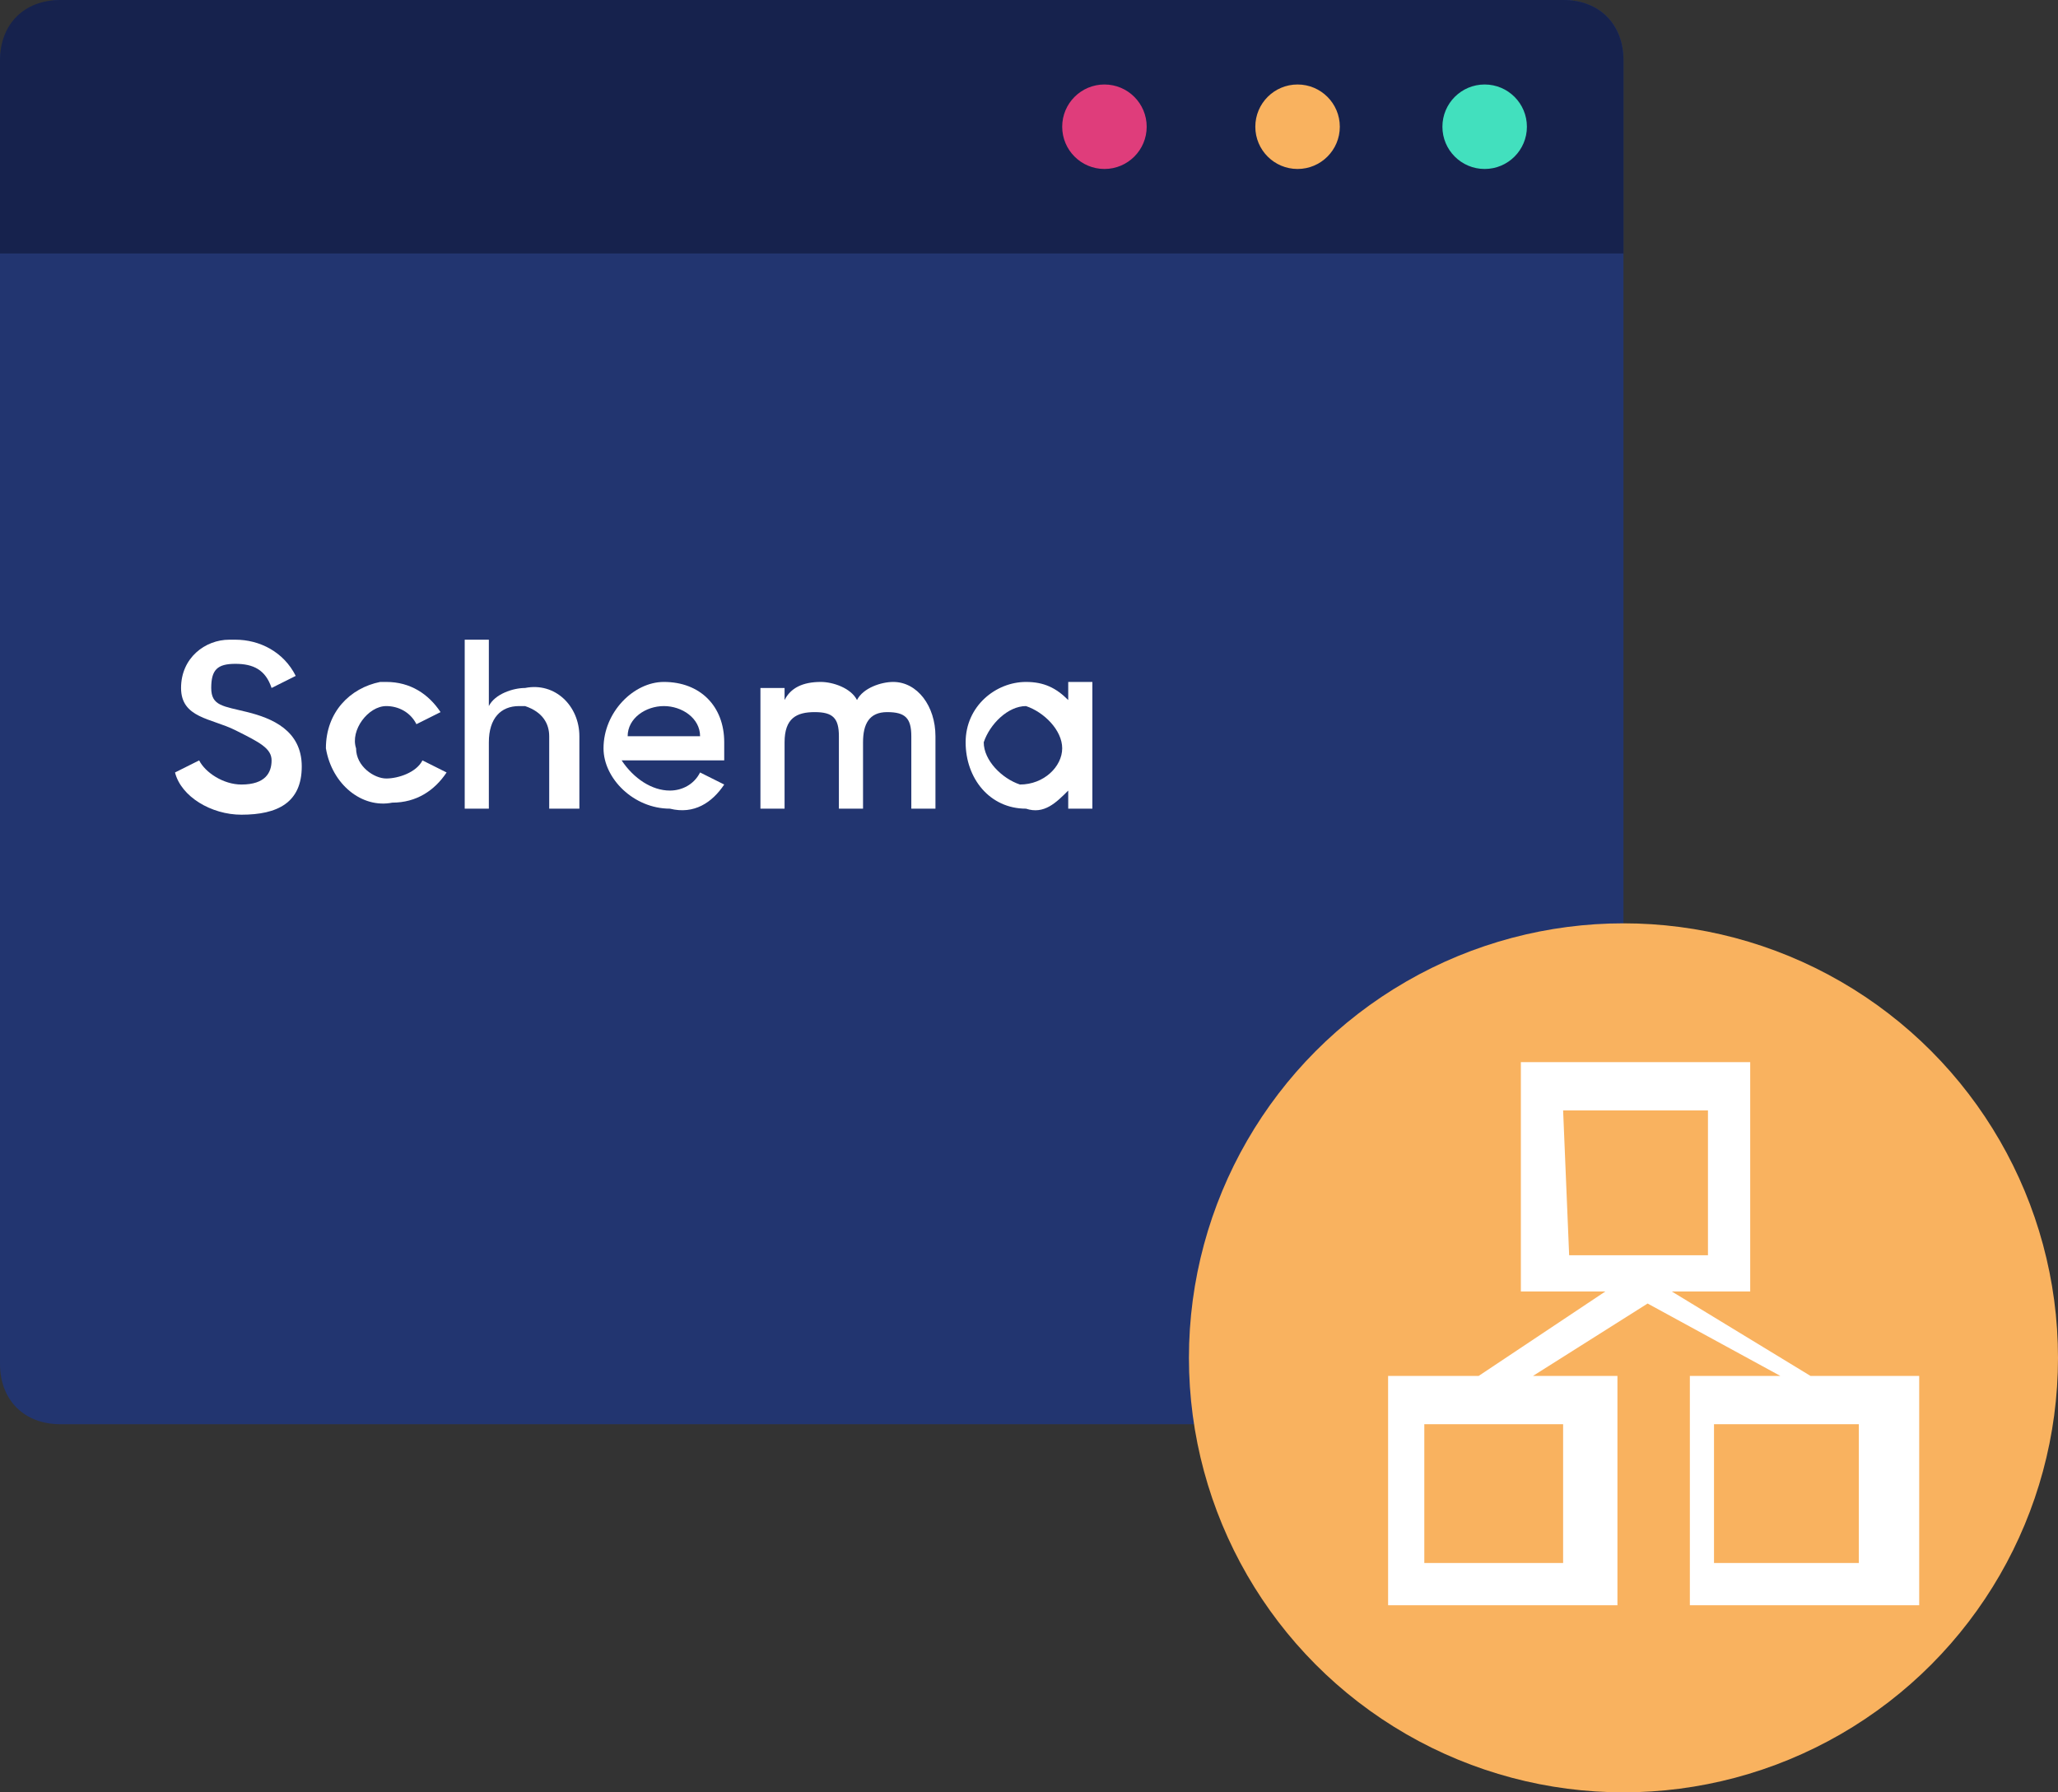 <?xml version="1.0" encoding="utf-8"?>
<!-- Generator: Adobe Illustrator 21.0.2, SVG Export Plug-In . SVG Version: 6.00 Build 0)  -->
<svg version="1.1" id="Layer_1" xmlns="http://www.w3.org/2000/svg" xmlns:xlink="http://www.w3.org/1999/xlink" x="0px" y="0px"
	 viewBox="0 0 34.1 29.7" style="enable-background:new 0 0 34.1 29.7;" xml:space="preserve">
<rect x="0" y="0" width="34.1" height="29.7" fill="#333333" stroke="none"/>
<style type="text/css">
	.st0{fill:#223570;}
	.st1{fill:#16224D;}
	.st2{fill:#DF3D7B;}
	.st3{fill:#F9B25F;}
	.st4{fill:#42E0BE;}
	.st5{fill:#FFFFFF;}
</style>
<title>b3</title>
<path class="st0" d="M1,0h24.9c0.6,0,1,0.4,1,1v21.6c0,0.6-0.4,1-1,1H1c-0.6,0-1-0.4-1-1V1C0,0.5,0.5,0,1,0z"/>
<path class="st1" d="M1,0h24.9c0.6,0,1,0.4,1,1v3.2l0,0H0l0,0V1C0,0.4,0.4,0,1,0z"/>
<circle class="st2" cx="18.3" cy="2.1" r="0.7"/>
<circle class="st3" cx="21.5" cy="2.1" r="0.7"/>
<circle class="st4" cx="24.6" cy="2.1" r="0.7"/>
<path class="st5" d="M2.9,12.8l0.4-0.2C3.4,12.8,3.7,13,4,13c0.4,0,0.5-0.2,0.5-0.4s-0.2-0.3-0.6-0.5S3,11.9,3,11.4
	c0-0.5,0.4-0.8,0.8-0.8c0,0,0,0,0.1,0c0.4,0,0.8,0.2,1,0.6l-0.4,0.2C4.4,11.1,4.2,11,3.9,11c-0.3,0-0.4,0.1-0.4,0.4s0.2,0.3,0.6,0.4
	s0.9,0.3,0.9,0.9s-0.4,0.8-1,0.8C3.5,13.5,3,13.2,2.9,12.8z"/>
<path class="st5" d="M5.4,12.4c0-0.6,0.4-1,0.9-1.1c0,0,0.1,0,0.1,0c0.4,0,0.7,0.2,0.9,0.5l-0.4,0.2c-0.1-0.2-0.3-0.3-0.5-0.3
	c-0.3,0-0.6,0.4-0.5,0.7c0,0.3,0.3,0.5,0.5,0.5c0.2,0,0.5-0.1,0.6-0.3l0.4,0.2c-0.2,0.3-0.5,0.5-0.9,0.5c-0.5,0.1-1-0.3-1.1-0.9
	C5.4,12.5,5.4,12.5,5.4,12.4z"/>
<path class="st5" d="M9.6,12.2v1.2H9.1v-1.2c0-0.2-0.1-0.4-0.4-0.5c0,0,0,0-0.1,0c-0.3,0-0.5,0.2-0.5,0.6v1.1H7.7v-2.8h0.4v1.1
	c0.1-0.2,0.4-0.3,0.6-0.3C9.2,11.3,9.6,11.7,9.6,12.2C9.6,12.1,9.6,12.1,9.6,12.2z"/>
<path class="st5" d="M11.1,13.1c0.2,0,0.4-0.1,0.5-0.3L12,13c-0.2,0.3-0.5,0.5-0.9,0.4c-0.6,0-1.1-0.5-1.1-1c0-0.6,0.5-1.1,1-1.1
	c0,0,0,0,0,0c0.6,0,1,0.4,1,1c0,0,0,0,0,0.1c0,0.1,0,0.1,0,0.2h-1.7C10.5,12.9,10.8,13.1,11.1,13.1z M11.6,12.2
	c0-0.3-0.3-0.5-0.6-0.5c-0.3,0-0.6,0.2-0.6,0.5H11.6z"/>
<path class="st5" d="M15.5,12.2v1.2h-0.4v-1.2c0-0.3-0.1-0.4-0.4-0.4s-0.4,0.2-0.4,0.5v1.1h-0.4v-1.2c0-0.3-0.1-0.4-0.4-0.4
	S13,11.9,13,12.3v1.1h-0.4v-2H13v0.2c0.1-0.2,0.3-0.3,0.6-0.3c0.2,0,0.5,0.1,0.6,0.3c0.1-0.2,0.4-0.3,0.6-0.3
	C15.2,11.3,15.5,11.7,15.5,12.2C15.5,12.1,15.5,12.1,15.5,12.2z"/>
<path class="st5" d="M18.1,11.4v2h-0.4v-0.3c-0.2,0.2-0.4,0.4-0.7,0.3c-0.6,0-1-0.5-1-1.1c0-0.6,0.5-1,1-1c0.3,0,0.5,0.1,0.7,0.3
	v-0.3H18.1z M17.6,12.4c0-0.3-0.3-0.6-0.6-0.7c-0.3,0-0.6,0.3-0.7,0.6c0,0.3,0.3,0.6,0.6,0.7c0,0,0,0,0,0
	C17.3,13,17.6,12.7,17.6,12.4C17.6,12.4,17.6,12.4,17.6,12.4z"/>
<circle class="st3" cx="26.9" cy="22.5" r="7.2"/>
<g id="c25_diagram">
	<path class="st5" d="M30,22.8l-2.3-1.4H29v-3.8h-3.8v3.8h1.4l-2.1,1.4h-1.5v3.8h3.8v-3.8h-1.4l1.9-1.2l2.2,1.2h-1.5v3.8h3.8v-3.8
		H30z M25.9,18.4h2.4v2.4h-2.3L25.9,18.4z M25.9,23.6v2.3h-2.3v-2.3H25.9z M30.8,25.9h-2.4v-2.3h2.4V25.9z"/>
</g>
</svg>
